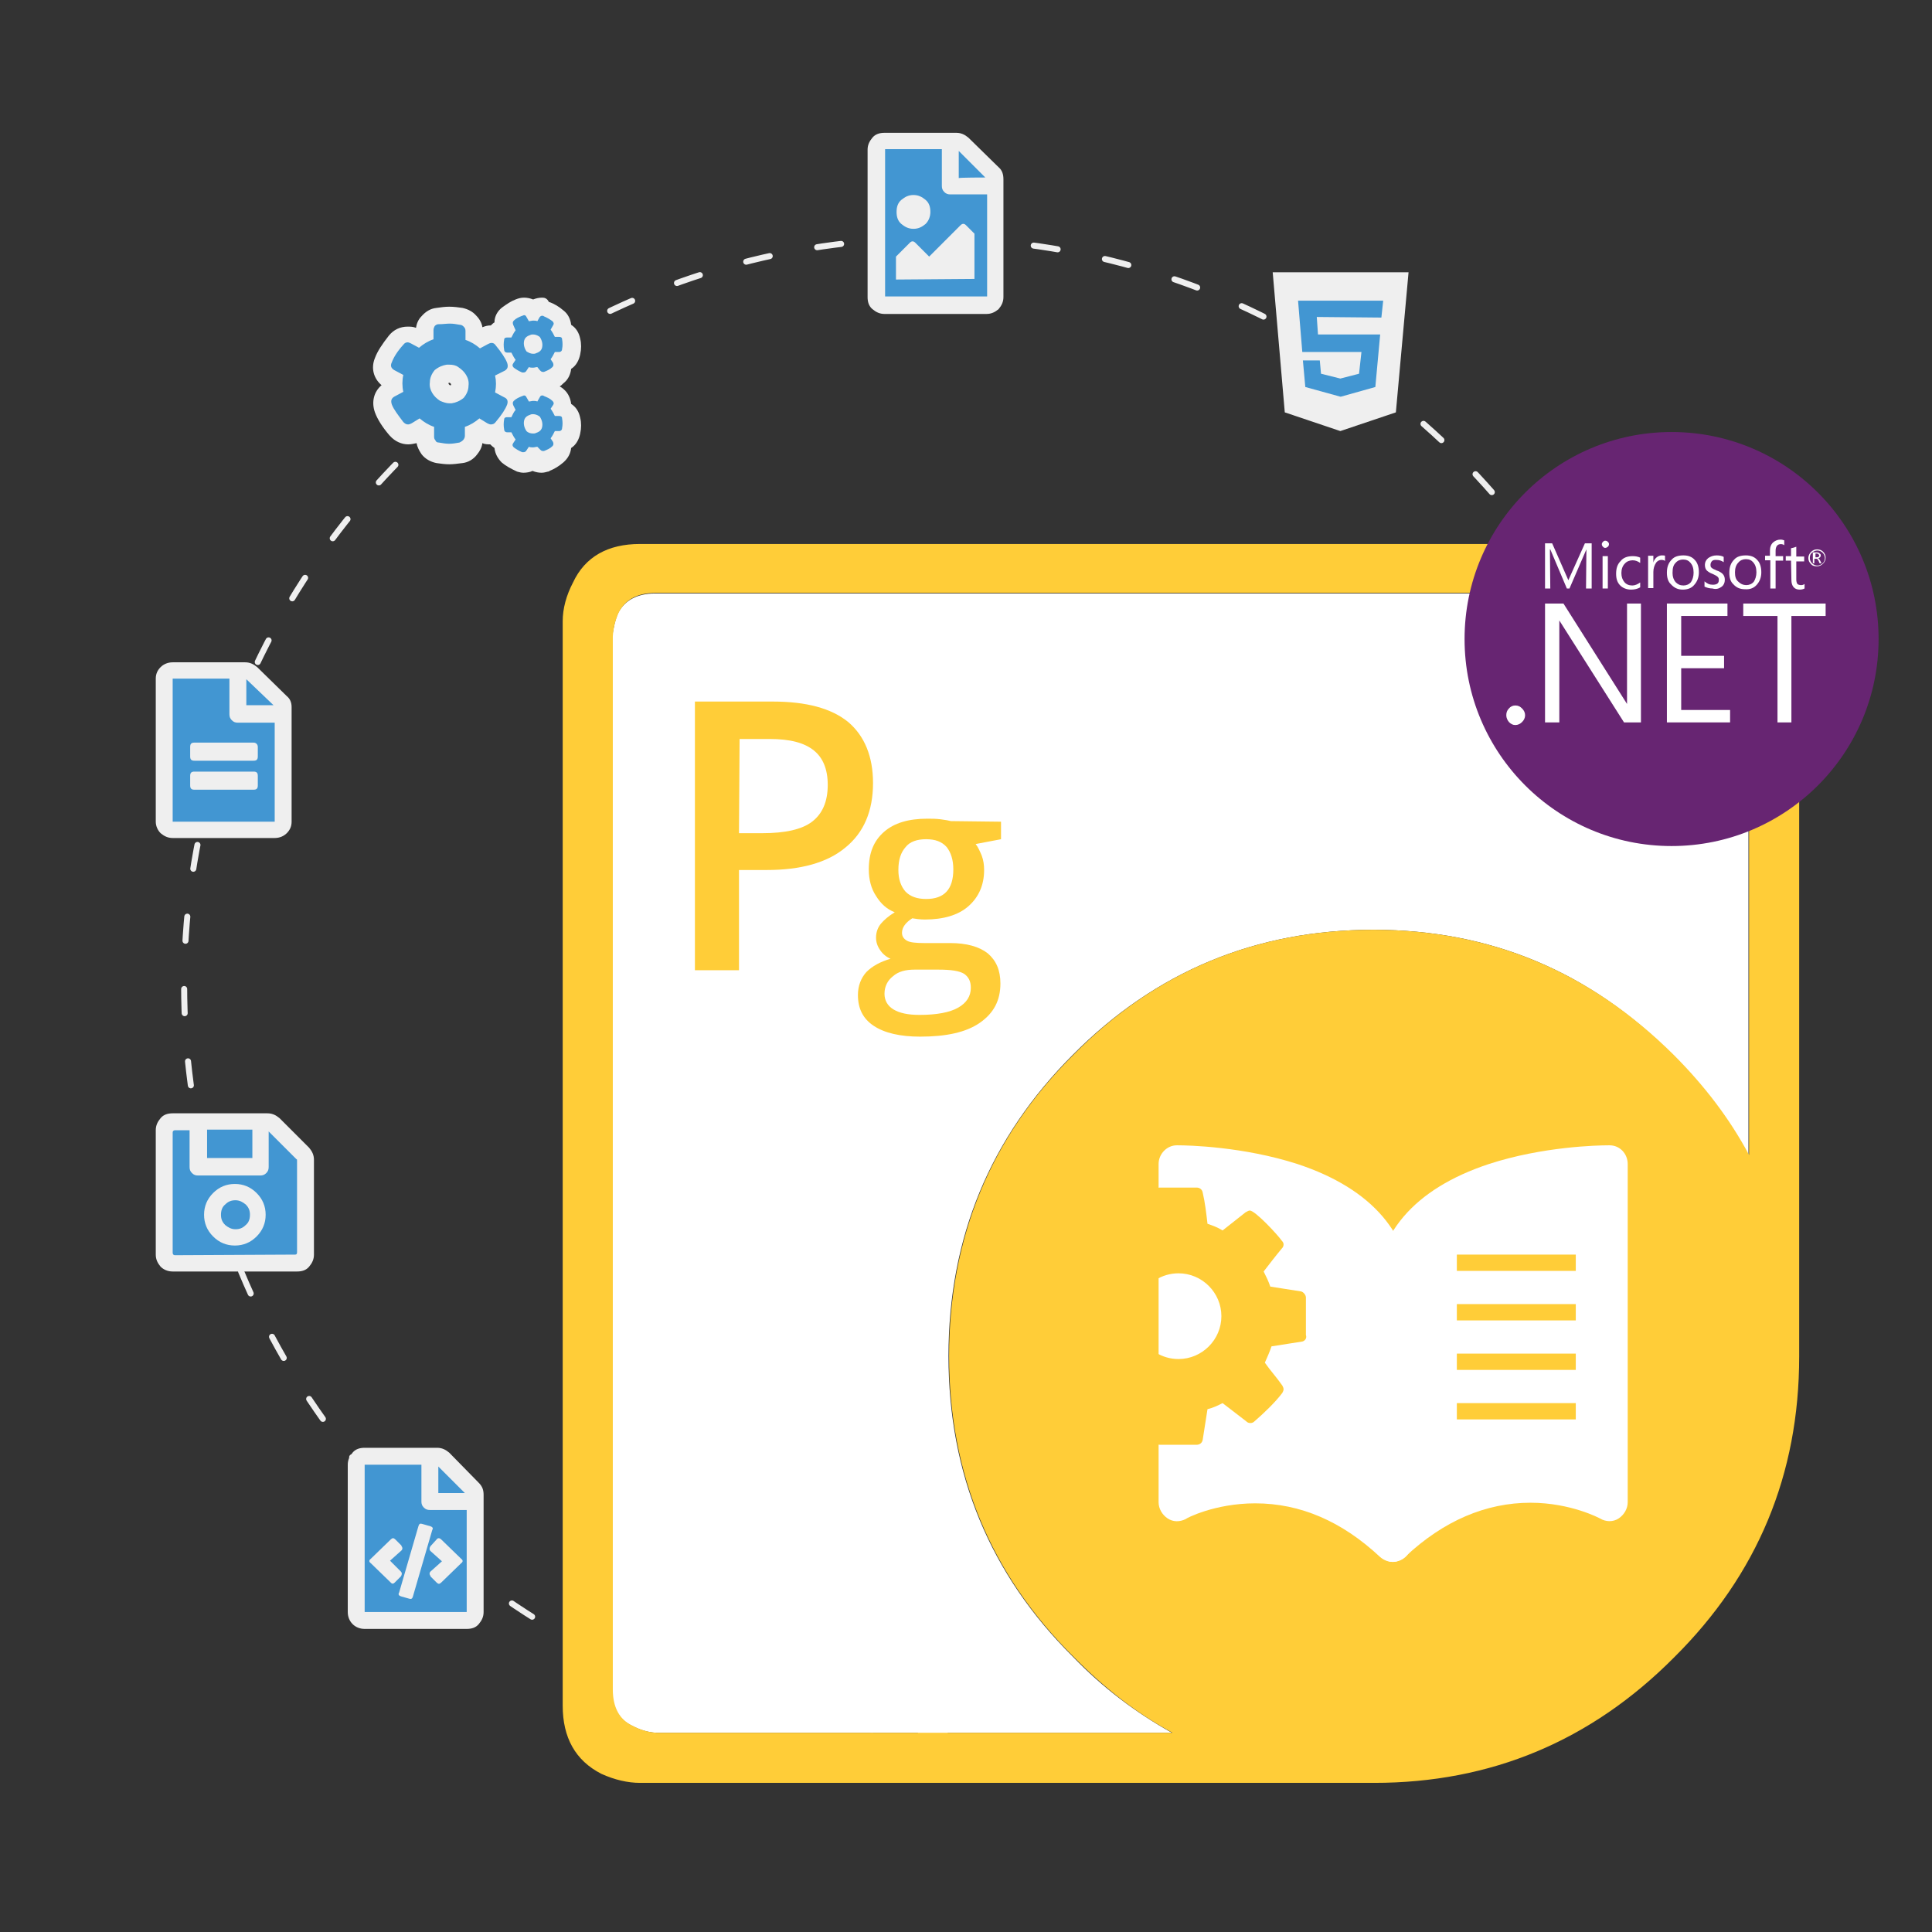<?xml version="1.0" encoding="utf-8"?>
<svg version="1.1" id="Layer_1" x="0px" y="0px" viewBox="0 0 320 320" style="enable-background:new 0 0 320 320;" xmlns="http://www.w3.org/2000/svg">
  <rect x="0" y="0" width="320" height="320" fill="#333333" stroke="none"/>
  <style type="text/css">
	.st0{fill:none;stroke:#EFEFEF;stroke-linecap:round;stroke-linejoin:round;stroke-miterlimit:10;stroke-dasharray:4,8;}
	.st1{fill-rule:evenodd;clip-rule:evenodd;fill:#FFFFFF;}
	.st2{fill-rule:evenodd;clip-rule:evenodd;fill:#FFCD38;}
	.st3{fill:#FFFFFF;}
	.st4{fill:#FFCD38;}
	.st5{fill:#EFEFEF;}
	.st6{fill:#DEDFDF;}
	.st7{fill:#4296D2;}
	.st8{fill:#0866AA;}
	.st9{fill:#2178BD;}
	.st10{fill:#4096D2;}
	.st11{display:none;fill:#FFFFFF;}
</style>
  <circle class="st0" cx="154.2" cy="163.2" r="123.7"/>
  <g id="_x2E_NET">
    <path id="XMLID_8_" class="st1" d="M227.5,154c-19.5,0-36.1,6.9-49.8,20.7c-13.7,13.7-20.6,30.3-20.6,49.9s6.9,36.2,20.6,49.8 c5,5.2,10.5,9.3,16.4,12.6h-85.5c-1.4-0.1-2.7-0.5-4-1.2c-2.1-1-3.2-3-3.2-6V105.5c0.2-1.5,0.5-2.9,1-4c1.1-2.1,3.2-3.2,6.1-3.2 h173.9l1.2,0.3c1,0.2,1.9,0.4,2.7,0.8c2.2,1,3.3,3.1,3.3,6.2v85.8c-3.2-5.9-7.4-11.4-12.5-16.6C263.4,160.9,246.8,154,227.5,154z"/>
    <path id="XMLID_2_" class="st2" d="M227.5,154c19.3,0,35.8,6.9,49.7,20.7c5.1,5.1,9.3,10.6,12.5,16.6v-85.8c0-3.1-1.1-5.1-3.3-6.2 c-0.8-0.3-1.7-0.6-2.7-0.8l-1.2-0.3H108.6c-3,0-5,1.1-6.1,3.2c-0.5,1.1-0.9,2.4-1,4v174.4c0,3,1.1,5,3.2,6c1.3,0.7,2.6,1.1,4,1.2 h85.5c-5.9-3.2-11.3-7.4-16.4-12.6c-13.7-13.6-20.6-30.2-20.6-49.8s6.9-36.3,20.6-49.9C191.4,160.9,208,154,227.5,154z M287.2,90.4 c1.9,0.3,3.3,0.8,4.4,1.4c4.3,2.1,6.4,5.8,6.4,11.2v121.7c0,19.5-6.9,36.1-20.7,49.8c-13.8,13.9-30.4,20.8-49.7,20.8H106 c-2,0-4.2-0.5-6.4-1.5c-4.3-2.2-6.4-6-6.4-11.3V102.9c0-2.1,0.6-4.3,1.7-6.4c2-4.3,5.8-6.4,11.1-6.4h179.1L287.2,90.4z"/>
    <g id="Book">
      <polygon class="st3" points="195.8,194.8 202.3,194.8 217.5,196.4 227.8,205.9 231.8,205.9 240.1,200.3 253.6,194.8 265.5,192.7 &#10;&#9;&#9;&#9;265.5,247.8 253.6,244 239.7,247.8 233.7,253.2 230.7,253.2 225.7,253.2 221.6,249.9 212.8,246.6 203.2,246.6 195.8,248.2 &#9;&#9;"/>
      <path class="st3" d="M230.7,258.7c-0.4,0-0.8-0.1-1.2-0.3c-1.1-0.5-1.8-1.6-1.8-2.8v-40.7c0-10.4,6.5-18,18.9-22.1 c8.9-2.9,18-3.1,19.8-3.1h0.2c1.7,0,3,1.4,3,3.1v56c0,1.1-0.6,2.1-1.5,2.7s-2.1,0.6-3.1,0c0,0-4.8-2.6-11.5-2.6 c-7.4,0-14.4,3-20.7,8.9C232.2,258.4,231.4,258.7,230.7,258.7z M263.4,196c-8,0.5-29.6,3.3-29.6,18.9v34.3 c6.1-4.2,12.7-6.3,19.7-6.3c4,0,7.4,0.7,9.9,1.5V196z"/>
      <path class="st3" d="M230.7,258.7c-0.8,0-1.5-0.3-2.1-0.8c-6.3-5.9-13.2-8.9-20.7-8.9c-6.7,0-11.5,2.5-11.5,2.6 c-1,0.5-2.1,0.5-3-0.1c-0.9-0.6-1.5-1.6-1.5-2.7v-56c0-1.7,1.4-3.1,3-3.1h0.2c1.7,0,10.8,0.2,19.8,3.1 c12.4,4.1,18.9,11.7,18.9,22.1v40.7c0,1.2-0.7,2.3-1.8,2.8C231.5,258.6,231.1,258.7,230.7,258.7z M207.9,242.8 c7,0,13.6,2.1,19.7,6.3v-34.3c0-15.6-21.6-18.4-29.6-18.9v48.3C200.5,243.6,203.9,242.8,207.9,242.8z"/>
    </g>
    <g>
      <path class="st4" d="M144.6,129.7c0,4.6-1.5,8.2-4.6,10.7c-3,2.5-7.4,3.7-13,3.7h-4.6v16.6h-7.3v-44.5H128c5.5,0,9.7,1.1,12.5,3.4 C143.2,121.9,144.6,125.3,144.6,129.7z M122.4,138h3.9c3.7,0,6.5-0.6,8.2-1.9c1.7-1.3,2.6-3.3,2.6-6.1c0-2.6-0.8-4.5-2.3-5.7 c-1.6-1.3-4-1.9-7.3-1.9h-5L122.4,138L122.4,138z"/>
      <path class="st4" d="M165.8,136.1v2.9l-4.2,0.8c0.4,0.5,0.7,1.2,1,1.9c0.3,0.8,0.4,1.6,0.4,2.4c0,2.5-0.9,4.5-2.6,6 c-1.7,1.5-4.2,2.2-7.2,2.2c-0.8,0-1.5-0.1-2.1-0.2c-1.1,0.7-1.7,1.5-1.7,2.4c0,0.6,0.3,1,0.8,1.3s1.5,0.4,2.9,0.4h4.3 c2.7,0,4.8,0.6,6.2,1.7c1.4,1.2,2.1,2.8,2.1,5c0,2.8-1.1,4.9-3.4,6.5s-5.6,2.3-9.9,2.3c-3.3,0-5.9-0.6-7.7-1.8 c-1.8-1.2-2.6-2.9-2.6-5.1c0-1.5,0.5-2.8,1.4-3.8c1-1,2.3-1.7,4-2.2c-0.7-0.3-1.3-0.8-1.7-1.4c-0.5-0.7-0.7-1.4-0.7-2.1 c0-0.9,0.3-1.7,0.8-2.3c0.5-0.6,1.3-1.3,2.3-1.9c-1.3-0.5-2.3-1.4-3.1-2.7c-0.8-1.2-1.2-2.7-1.2-4.4c0-2.7,0.8-4.7,2.5-6.2 c1.7-1.5,4.1-2.2,7.2-2.2c0.7,0,1.4,0,2.2,0.1c0.8,0.1,1.3,0.2,1.7,0.3L165.8,136.1L165.8,136.1z M146.5,164.6 c0,1.1,0.5,2,1.5,2.6c1,0.6,2.4,0.9,4.3,0.9c2.8,0,5-0.4,6.4-1.2s2.1-1.9,2.1-3.3c0-1.1-0.4-1.8-1.1-2.3c-0.8-0.5-2.2-0.7-4.3-0.7 h-3.9c-1.5,0-2.7,0.3-3.6,1.1C147,162.4,146.5,163.4,146.5,164.6z M148.8,144.1c0,1.5,0.4,2.7,1.2,3.6c0.8,0.8,1.9,1.2,3.4,1.2 c3,0,4.5-1.6,4.5-4.9c0-1.6-0.4-2.8-1.1-3.7c-0.8-0.9-1.9-1.3-3.4-1.3c-1.5,0-2.7,0.4-3.4,1.3 C149.2,141.2,148.8,142.4,148.8,144.1z"/>
    </g>
    <g id="shape">
      <g>
        <rect x="241.3" y="207.8" class="st4" width="19.7" height="2.7"/>
        <rect x="241.3" y="216" class="st4" width="19.7" height="2.7"/>
        <rect x="241.3" y="224.2" class="st4" width="19.7" height="2.7"/>
        <rect x="241.3" y="232.4" class="st4" width="19.7" height="2.7"/>
        <path class="st4" d="M215.7,222.2l-5.1,0.8c-0.3,0.9-0.7,1.8-1.1,2.7c0.9,1.3,2,2.5,2.9,3.8c0.1,0.2,0.2,0.4,0.2,0.6 c0,0.2-0.1,0.4-0.2,0.6c-1.2,1.6-3.1,3.4-4.6,4.7c-0.2,0.2-0.4,0.3-0.7,0.3c-0.3,0-0.5-0.1-0.7-0.3l-3.9-3 c-0.8,0.4-1.6,0.8-2.5,1l-0.8,5.1c-0.1,0.5-0.5,0.8-1,0.8h-6.1c-0.3,0-0.5-0.1-0.7-0.3v-15c1.1,0.7,2.4,1.1,3.8,1.1 c3.9,0,7.1-3.2,7.1-7.1c0-3.9-3.2-7.1-7.1-7.1c-1.4,0-2.7,0.4-3.8,1.1v-15c0.2-0.2,0.4-0.3,0.7-0.3h6.1c0.5,0,0.9,0.3,1,0.8 c0.4,1.7,0.6,3.5,0.8,5.2c0.9,0.3,1.7,0.6,2.5,1.1l3.8-3c0.2-0.1,0.5-0.3,0.7-0.3c0.9,0,4.7,4.1,5.3,5c0.2,0.2,0.3,0.4,0.3,0.6 c0,0.3-0.1,0.5-0.3,0.7c-1,1.2-2,2.5-3,3.8c0.4,0.8,0.8,1.6,1.1,2.5l5.1,0.8c0.4,0.1,0.8,0.6,0.8,1v6.2 C216.5,221.7,216.1,222.1,215.7,222.2z"/>
      </g>
    </g>
  </g>
  <g>
    <g>
      <polygon class="st7" points="212.9,47.1 231.2,48.2 229.8,65.2 222.6,70.2 215.4,66.7 &#9;&#9;"/>
      <polygon class="st7" points="159.3,50.4 163.4,50.4 164.8,47.1 165.4,27.7 158.8,23.9 146.3,23.9 145.3,38.1 145.8,50 &#9;&#9;"/>
      <polygon class="st7" points="46.5,116.5 40.3,110.3 28.1,110.3 28.1,137.2 46.5,137.6 &#9;&#9;"/>
      <polygon class="st7" points="51,191.1 44.9,185.6 28.7,185.3 27.2,187.1 27.2,208.7 50.5,209.1 &#9;&#9;"/>
      <polygon class="st7" points="78.8,247.1 72.8,241.1 58.4,240.7 59,268 77.7,268 &#9;&#9;"/>
    </g>
    <g>
      <g>
        <path class="st5" d="M210.8,45.1h22.5l-2.1,23.2l-9.2,3.1l-9.2-3.1L210.8,45.1z M228.8,52.6l0.3-2.8H215l0.7,8.5h9.8l-0.4,3.6 l-3.1,0.8l-3.2-0.8l-0.2-2.2h-2.8l0.4,4.4l5.8,1.6h0.1l5.7-1.6l0.8-8.7h-10.3l-0.2-2.9L228.8,52.6L228.8,52.6z"/>
      </g>
      <g>
        <path class="st5" d="M165.4,27.7c0.6,0.5,0.8,1.2,0.8,2v19.5c0,0.8-0.3,1.4-0.8,2c-0.6,0.5-1.2,0.8-2,0.8h-16.9 c-0.8,0-1.4-0.3-2-0.8s-0.8-1.2-0.8-2V24.8c0-0.8,0.3-1.4,0.8-2s1.2-0.8,2-0.8h11.9c0.8,0,1.4,0.3,2,0.8L165.4,27.7z M146.6,49.1 h16.9V32.2h-6.1c-0.4,0-0.7-0.1-1-0.4c-0.3-0.3-0.4-0.6-0.4-1v-6.1h-9.4V49.1L146.6,49.1z M149.3,33.1c0.6-0.5,1.2-0.8,2-0.8 s1.4,0.3,2,0.8s0.8,1.2,0.8,2s-0.3,1.5-0.8,2c-0.6,0.5-1.2,0.8-2,0.8s-1.4-0.3-2-0.8s-0.8-1.2-0.8-2S148.7,33.6,149.3,33.1z M148.4,46.3v-3.8l2.3-2.3c0.3-0.3,0.6-0.3,0.9,0l2.3,2.3l5.2-5.2c0.3-0.3,0.6-0.3,0.9,0l1.4,1.4v7.5L148.4,46.3L148.4,46.3z M163.2,29.4l-4.4-4.4v4.5C158.8,29.4,163.2,29.4,163.2,29.4z"/>
      </g>
      <g>
        <path class="st5" d="M51.2,190.1c0.5,0.6,0.8,1.2,0.8,2v15.7c0,0.8-0.3,1.4-0.8,2s-1.2,0.8-2,0.8H28.6c-0.8,0-1.5-0.3-2-0.8 c-0.5-0.6-0.8-1.2-0.8-2v-20.6c0-0.8,0.3-1.4,0.8-2s1.2-0.8,2-0.8h15.7c0.8,0,1.4,0.3,2,0.8L51.2,190.1z M48.9,207.8 c0.2,0,0.3-0.1,0.3-0.4v-15.2c0-0.1,0-0.2-0.1-0.2l-4.6-4.6v5.9c0,0.4-0.1,0.7-0.4,1c-0.3,0.3-0.6,0.4-1,0.4H32.8 c-0.4,0-0.7-0.1-1-0.4c-0.3-0.3-0.4-0.6-0.4-1v-6.1H29c-0.2,0-0.4,0.1-0.4,0.4v19.9c0,0.2,0.1,0.4,0.4,0.4L48.9,207.8L48.9,207.8 z M35.3,197.6c1-1,2.2-1.5,3.6-1.5s2.6,0.5,3.6,1.5s1.5,2.2,1.5,3.6s-0.5,2.6-1.5,3.6s-2.2,1.5-3.6,1.5s-2.6-0.5-3.6-1.5 s-1.5-2.2-1.5-3.6S34.3,198.6,35.3,197.6z M41.8,187.1h-7.5v4.7h7.5V187.1z M37.3,202.9c0.5,0.4,1,0.7,1.7,0.7s1.2-0.2,1.7-0.7 c0.5-0.4,0.7-1,0.7-1.7s-0.2-1.2-0.7-1.7c-0.5-0.4-1-0.7-1.7-0.7s-1.2,0.2-1.7,0.7c-0.5,0.4-0.7,1-0.7,1.7S36.8,202.4,37.3,202.9 z"/>
      </g>
      <g>
        <path class="st5" d="M79.3,245.6c0.6,0.6,0.8,1.2,0.8,2V267c0,0.8-0.3,1.4-0.8,2s-1.2,0.8-2,0.8H60.4c-0.8,0-1.5-0.3-2-0.8 s-0.8-1.2-0.8-2v-24.4c0-0.8,0.3-1.4,0.8-2s1.2-0.8,2-0.8h12c0.8,0,1.4,0.3,2,0.8L79.3,245.6z M77.3,267v-16.9h-6.1 c-0.4,0-0.7-0.1-1-0.4c-0.3-0.3-0.4-0.6-0.4-1v-6.1h-9.4V267H77.3z M66.4,260.3c0.2,0.2,0.2,0.5,0,0.8l-1,1 c-0.1,0.1-0.2,0.2-0.4,0.2c-0.1,0-0.2-0.1-0.3-0.2l-3.3-3.2c-0.3-0.2-0.3-0.5,0-0.7l3.3-3.2c0.3-0.3,0.5-0.3,0.8,0l1,1v0.1 c0.2,0.2,0.2,0.5,0,0.7l-1.9,1.7L66.4,260.3z M69.9,252.4l1.4,0.4c0.3,0.1,0.5,0.3,0.3,0.6l-3.2,11c-0.1,0.4-0.3,0.5-0.6,0.4 l-1.4-0.4c-0.3-0.1-0.5-0.3-0.3-0.6l3.2-11C69.4,252.4,69.6,252.3,69.9,252.4z M71.3,256.9c-0.2-0.2-0.2-0.5,0-0.8l1-1.1 c0.2-0.3,0.5-0.3,0.8,0l3.3,3.2c0.3,0.2,0.3,0.5,0,0.7l-3.3,3.2c-0.3,0.3-0.5,0.3-0.8,0l-1-1V261c-0.2-0.2-0.2-0.5,0-0.7l1.9-1.7 L71.3,256.9z M72.6,242.9v4.4H77L72.6,242.9z"/>
      </g>
      <g>
        <path class="st5" d="M48.3,117.1v19c0,0.8-0.3,1.4-0.8,1.9s-1.2,0.8-2,0.8H28.6c-0.8,0-1.4-0.3-2-0.8c-0.5-0.5-0.8-1.2-0.8-1.9 v-23.7c0-0.8,0.3-1.4,0.8-1.9s1.2-0.8,2-0.8h12c0.8,0,1.4,0.3,2,0.8l4.9,4.8C48,115.7,48.3,116.3,48.3,117.1z M45.5,136.1v-16.4 h-6.1c-0.4,0-0.7-0.1-1-0.4s-0.4-0.6-0.4-1v-5.9h-9.4v23.7H45.5z M42.7,123.7v1.6c0,0.5-0.2,0.7-0.7,0.7h-9.8 c-0.5,0-0.7-0.2-0.7-0.7v-1.6c0-0.5,0.2-0.7,0.7-0.7H42C42.4,123,42.7,123.3,42.7,123.7z M42,127.8c0.5,0,0.7,0.2,0.7,0.7v1.6 c0,0.5-0.2,0.7-0.7,0.7h-9.8c-0.5,0-0.7-0.2-0.7-0.7v-1.6c0-0.5,0.2-0.7,0.7-0.7H42z M40.8,112.5v4.3h4.5L40.8,112.5z"/>
      </g>
    </g>
  </g>
  <g>
    <g>
      <g>
        <circle class="st11" cx="923.5" cy="-48.5" r="8.1"/>
      </g>
    </g>
  </g>
  <g>
    <g>
      <g>
        <path class="st7" d="M89.8,76.4c-0.6,0-1.1-0.3-1.5-0.7c-0.4,0.5-0.9,0.7-1.5,0.7c-0.2,0-0.4,0-0.6-0.1c0,0-0.1,0-0.1,0 c-0.7-0.3-1.3-0.6-1.8-1.1c-0.7-0.6-0.9-1.4-0.6-2.2c-0.7-0.1-1.3-0.6-1.5-1.3c-0.3,0.1-0.5,0.1-0.7,0.1c-0.5,0-0.9-0.1-1.3-0.4 l-0.4-0.2c-0.3,0.2-0.7,0.4-1,0.6v0.5c0,0.6-0.2,1.2-0.6,1.6c-0.4,0.5-1,0.8-1.6,0.9c-0.6,0.1-1.2,0.2-1.9,0.2 c-0.6,0-1.3-0.1-1.9-0.2c-0.6-0.1-1.2-0.4-1.6-0.9c-0.4-0.5-0.6-1-0.6-1.6v-0.5c-0.4-0.2-0.7-0.4-1-0.6l-0.4,0.2 c-0.4,0.3-0.9,0.4-1.3,0.4c-0.5,0-1.2-0.2-1.9-0.9c-1.1-1.3-1.8-2.4-2.1-3.4c-0.5-1.2,0-2.4,1.1-3.1l0.6-0.3c0-0.4,0-0.7,0-1.1 l-0.5-0.3c-1.2-0.7-1.7-1.9-1.1-3.2c0.3-0.9,1-2,2.1-3.3c0.5-0.6,1.2-0.9,1.9-0.9c0.4,0,0.9,0.1,1.3,0.4l0.4,0.2 c0.3-0.2,0.7-0.4,1.1-0.6v-0.5c0-0.6,0.2-1.2,0.6-1.7c0.4-0.5,0.9-0.8,1.6-0.8c0.6-0.1,1.3-0.2,1.9-0.2c0.6,0,1.3,0.1,2,0.2 c0.5,0.1,1,0.3,1.5,0.8c0.4,0.5,0.7,1.1,0.7,1.7v0.5c0.4,0.2,0.7,0.4,1,0.6l0.4-0.2c0.4-0.3,0.9-0.4,1.3-0.4c0.2,0,0.5,0,0.7,0.1 c0.3-0.6,0.8-1,1.5-1.2c-0.3-0.8-0.1-1.7,0.7-2.2c0.5-0.5,1.1-0.8,1.8-1.1c0.3-0.1,0.5-0.2,0.8-0.2c0.6,0,1.1,0.3,1.5,0.7 c0.4-0.4,0.9-0.7,1.5-0.7c0.3,0,0.5,0.1,0.8,0.2c0.6,0.2,1.3,0.6,1.8,1.1c0.7,0.6,0.9,1.4,0.6,2.2c0.9,0.2,1.5,0.8,1.6,1.7 c0.1,0.7,0.1,1.4,0,2.1c-0.1,0.9-0.8,1.5-1.6,1.7c0.3,0.9,0,1.7-0.7,2.3c-0.5,0.4-1.1,0.8-1.8,1c0,0-0.1,0-0.1,0 c-0.2,0.1-0.4,0.1-0.6,0.1c-0.6,0-1.1-0.3-1.5-0.7c-0.4,0.5-0.9,0.7-1.5,0.7c-0.2,0-0.4,0-0.6-0.1c0,0-0.1,0-0.1,0 c-0.5-0.2-0.9-0.4-1.3-0.7c-0.1,0.1-0.3,0.2-0.5,0.3c0,0-0.6,0.3-0.6,0.3c0,0.3,0,0.7,0,1.1c0,0,0.6,0.3,0.6,0.3 c0.2,0.1,0.4,0.2,0.5,0.4c0.4-0.3,0.8-0.5,1.3-0.6c0.2-0.1,0.5-0.1,0.7-0.1c0.6,0,1.1,0.3,1.5,0.7c0.4-0.4,0.9-0.7,1.5-0.7 c0.3,0,0.5,0.1,0.8,0.2c0.6,0.2,1.3,0.6,1.8,1.1c0.7,0.6,0.9,1.4,0.6,2.2c0.9,0.2,1.5,0.8,1.6,1.7c0.1,0.7,0.1,1.4,0,2.1 c-0.1,0.9-0.8,1.5-1.6,1.7c0.3,0.8,0,1.6-0.6,2.2c-0.6,0.5-1.2,0.8-1.9,1.1c0,0-0.1,0-0.1,0C90.2,76.4,90,76.4,89.8,76.4z M88.3,70.3l0.1,0c0,0,0-0.1-0.1-0.2c0,0,0,0,0,0c0,0,0,0,0,0C88.2,70.1,88.2,70.2,88.3,70.3C88.3,70.3,88.3,70.3,88.3,70.3z M73.2,62.3c-0.3,0.4-0.4,0.7-0.4,1.1c0,0.4,0,0.7,0.2,0.9c0.2,0.3,0.5,0.6,0.8,0.8c0.2,0.1,0.4,0.2,0.7,0.2c0.1,0,0.2,0,0.2,0 c0.4,0,0.7-0.2,1.1-0.4c0.3-0.4,0.4-0.7,0.4-1.1c0-0.4,0-0.7-0.2-0.9c-0.2-0.3-0.5-0.6-0.8-0.8c-0.2-0.1-0.4-0.2-0.7-0.2 c-0.1,0-0.1,0-0.2,0C73.9,61.9,73.6,62.1,73.2,62.3z M88.3,57.1l0.1,0c0,0,0-0.1-0.1-0.2c0,0,0,0,0,0c0,0,0,0,0,0 C88.2,56.9,88.2,57,88.3,57.1C88.3,57.1,88.3,57.1,88.3,57.1z"/>
        <path class="st5" d="M89.8,52.3c0.1,0,0.2,0,0.3,0.1c0.5,0.2,1,0.5,1.4,0.8c0.2,0.2,0.3,0.4,0.1,0.7l-0.4,0.7 c0.3,0.4,0.5,0.8,0.7,1.2h0.7c0.3,0,0.5,0.1,0.5,0.4c0.1,0.6,0.1,1.1,0,1.6c0,0.3-0.2,0.5-0.5,0.5h-0.7c-0.2,0.4-0.4,0.8-0.7,1.2 l0.4,0.6c0.1,0.3,0.1,0.5-0.1,0.7c-0.4,0.4-0.9,0.6-1.4,0.8c-0.1,0-0.1,0-0.2,0c-0.2,0-0.3-0.1-0.5-0.3L89,60.8 c-0.2,0-0.5,0.1-0.7,0.1c-0.2,0-0.5,0-0.7-0.1l-0.4,0.6c-0.1,0.2-0.3,0.3-0.5,0.3c-0.1,0-0.1,0-0.2,0c-0.5-0.2-1-0.5-1.4-0.8 c-0.2-0.2-0.3-0.4-0.1-0.7l0.4-0.6c-0.3-0.4-0.5-0.8-0.7-1.2H84c-0.3,0-0.5-0.2-0.5-0.5c-0.1-0.5-0.1-1.1,0-1.6 c0-0.3,0.2-0.4,0.5-0.4h0.7c0.2-0.4,0.4-0.8,0.7-1.2L85,53.8c-0.1-0.3-0.1-0.5,0.1-0.7c0.4-0.4,0.9-0.6,1.4-0.8 c0.1,0,0.2-0.1,0.3-0.1c0.2,0,0.3,0.1,0.4,0.3l0.4,0.7c0.2,0,0.5-0.1,0.7-0.1c0.2,0,0.5,0,0.7,0.1l0.4-0.7 C89.5,52.4,89.6,52.3,89.8,52.3 M88.3,58.6c0.2,0,0.3,0,0.5-0.1c0.6-0.2,0.9-0.5,1-1c0.1-0.5,0-1.1-0.4-1.7 c-0.4-0.3-0.8-0.4-1.1-0.4c-0.2,0-0.3,0-0.5,0.1c-0.6,0.2-0.9,0.5-1,1c-0.1,0.5,0,1.1,0.4,1.7C87.5,58.4,87.9,58.6,88.3,58.6 M74.5,53.6c0.6,0,1.1,0.1,1.7,0.2c0.2,0,0.4,0.1,0.6,0.3c0.2,0.2,0.3,0.4,0.3,0.7v1.5c0.9,0.3,1.7,0.8,2.4,1.4l1.3-0.7 c0.2-0.1,0.4-0.2,0.6-0.2c0.3,0,0.5,0.1,0.7,0.4c0.9,1.1,1.6,2.1,1.9,2.9c0.2,0.6,0.1,1-0.4,1.3L82,62.2c0.2,0.9,0.2,1.8,0,2.8 l1.5,0.8C84,66,84.2,66.4,84,67c-0.3,0.8-0.9,1.7-1.9,2.9c-0.2,0.3-0.5,0.4-0.8,0.4c-0.2,0-0.4-0.1-0.6-0.2l-1.3-0.8 c-0.7,0.6-1.5,1.1-2.4,1.4v1.5c0,0.2-0.1,0.5-0.3,0.7c-0.2,0.2-0.4,0.3-0.6,0.4c-0.6,0.1-1.1,0.2-1.7,0.2s-1.1-0.1-1.7-0.2 c-0.3,0-0.5-0.1-0.6-0.4c-0.2-0.2-0.2-0.4-0.2-0.7v-1.5c-0.9-0.3-1.7-0.8-2.4-1.4l-1.3,0.8c-0.2,0.1-0.4,0.2-0.6,0.2 c-0.3,0-0.5-0.1-0.8-0.4c-0.9-1.2-1.6-2.1-1.9-2.9c-0.2-0.6-0.1-1,0.4-1.3l1.5-0.8c-0.2-0.9-0.2-1.9,0-2.8l-1.5-0.8 c-0.5-0.3-0.7-0.7-0.4-1.3c0.3-0.8,0.9-1.8,1.9-2.9c0.2-0.3,0.5-0.4,0.7-0.4c0.2,0,0.4,0.1,0.6,0.2l1.3,0.7 c0.7-0.6,1.5-1.1,2.4-1.4v-1.5c0-0.3,0.1-0.5,0.2-0.7c0.2-0.2,0.4-0.3,0.6-0.3C73.4,53.7,73.9,53.6,74.5,53.6 M74.4,66.8 c0.1,0,0.3,0,0.4,0c0.7-0.1,1.4-0.4,2-0.9c0.5-0.6,0.8-1.3,0.8-2c0.1-0.7-0.1-1.3-0.4-1.8c-0.3-0.5-0.7-0.9-1.3-1.3 c-0.4-0.3-0.9-0.4-1.5-0.4c-0.1,0-0.3,0-0.4,0c-0.7,0.1-1.4,0.4-2,0.9c-0.5,0.6-0.8,1.3-0.8,2c-0.1,0.7,0.1,1.3,0.4,1.8 c0.3,0.5,0.7,0.9,1.3,1.3C73.4,66.6,73.9,66.8,74.4,66.8 M89.8,65.5c0.1,0,0.2,0,0.3,0.1c0.5,0.2,1,0.4,1.4,0.8 c0.2,0.2,0.3,0.4,0.1,0.7l-0.4,0.6c0.3,0.4,0.5,0.8,0.7,1.2h0.7c0.3,0,0.5,0.1,0.5,0.4c0.1,0.6,0.1,1.1,0,1.6 c0,0.3-0.2,0.5-0.5,0.5h-0.7c-0.2,0.4-0.4,0.8-0.7,1.2l0.4,0.6c0.1,0.3,0.1,0.5-0.1,0.7c-0.4,0.4-0.9,0.6-1.4,0.8 c-0.1,0-0.1,0-0.2,0c-0.2,0-0.3-0.1-0.5-0.3L89,74c-0.2,0-0.5,0.1-0.7,0.1c-0.2,0-0.5,0-0.7-0.1l-0.4,0.6 c-0.1,0.2-0.3,0.3-0.5,0.3c-0.1,0-0.1,0-0.2,0c-0.5-0.2-1-0.5-1.4-0.8c-0.2-0.2-0.3-0.4-0.1-0.7l0.4-0.6 c-0.3-0.4-0.5-0.8-0.7-1.2H84c-0.3,0-0.5-0.2-0.5-0.5c-0.1-0.5-0.1-1.1,0-1.6c0-0.3,0.2-0.4,0.5-0.4h0.7c0.2-0.4,0.4-0.9,0.7-1.2 L85,67.1c-0.1-0.3-0.1-0.5,0.1-0.7c0.4-0.4,0.9-0.6,1.4-0.8c0.1,0,0.2-0.1,0.3-0.1c0.2,0,0.3,0.1,0.4,0.3l0.4,0.7 c0.2,0,0.5-0.1,0.7-0.1c0.2,0,0.5,0,0.7,0.1l0.4-0.7C89.5,65.6,89.6,65.5,89.8,65.5 M88.3,71.8c0.2,0,0.3,0,0.5-0.1 c0.6-0.2,0.9-0.5,1-1c0.1-0.5,0-1.1-0.4-1.7c-0.4-0.3-0.8-0.4-1.1-0.4c-0.2,0-0.3,0-0.5,0.1c-0.6,0.2-0.9,0.5-1,1 c-0.1,0.5,0,1.1,0.4,1.7C87.5,71.7,87.9,71.8,88.3,71.8 M89.8,49.3c-0.5,0-1,0.1-1.5,0.3c-0.5-0.2-1-0.3-1.5-0.3 c-0.5,0-0.9,0.1-1.4,0.3c-0.8,0.3-1.5,0.8-2.2,1.3c-0.8,0.6-1.3,1.5-1.3,2.5c-0.2,0.1-0.4,0.3-0.6,0.5c0,0,0,0,0,0 c-0.5,0-0.9,0.1-1.4,0.3c-0.1-0.7-0.5-1.4-1-1.9c-0.6-0.7-1.4-1.1-2.3-1.3c-0.7-0.1-1.4-0.2-2.2-0.2c-0.7,0-1.4,0.1-2.1,0.2 c-1,0.1-1.8,0.6-2.5,1.4c-0.5,0.5-0.8,1.2-0.9,1.9c-0.5-0.2-0.9-0.2-1.4-0.2c-1.2,0-2.3,0.5-3.1,1.5c-1.1,1.4-1.9,2.6-2.3,3.7 c-0.7,1.7-0.2,3.4,1.1,4.5c-1.3,1.1-1.7,2.8-1.1,4.5c0.4,1.1,1.2,2.4,2.4,3.8c0,0,0,0,0.1,0.1c0.8,0.9,1.9,1.4,3,1.4 c0.5,0,0.9-0.1,1.4-0.2c0.1,0.6,0.4,1.2,0.8,1.8c0.6,0.8,1.5,1.3,2.5,1.5c0.7,0.1,1.4,0.2,2.1,0.2c0.7,0,1.4-0.1,2.2-0.2 c0.9-0.1,1.8-0.6,2.4-1.4c0.5-0.6,0.8-1.2,0.9-1.9c0.4,0.2,0.9,0.2,1.3,0.2c0.2,0.2,0.4,0.4,0.7,0.6c0.1,0.9,0.5,1.7,1.2,2.4 c0.7,0.6,1.5,1,2.3,1.4c0.1,0,0.2,0.1,0.2,0.1c0.4,0.1,0.7,0.2,1.1,0.2c0.5,0,1.1-0.1,1.5-0.3c0.5,0.2,1,0.3,1.5,0.3 c0.4,0,0.7-0.1,1.1-0.2c0.1,0,0.2,0,0.2-0.1c0.8-0.3,1.6-0.8,2.3-1.4c0.8-0.7,1.2-1.5,1.3-2.4c0.8-0.5,1.3-1.4,1.5-2.4 c0.2-0.9,0.2-1.8,0-2.6c-0.2-1-0.7-1.8-1.5-2.3c-0.1-0.9-0.5-1.8-1.2-2.4c-0.2-0.2-0.5-0.4-0.7-0.5c0.2-0.1,0.4-0.3,0.6-0.5 c0.8-0.6,1.2-1.5,1.3-2.4c0.8-0.5,1.3-1.4,1.5-2.4c0.2-0.9,0.2-1.8,0-2.6c-0.2-1-0.7-1.8-1.5-2.3c-0.1-0.9-0.5-1.8-1.3-2.4 c-0.7-0.6-1.5-1.1-2.4-1.4C90.6,49.4,90.2,49.3,89.8,49.3L89.8,49.3z M74.3,63.4c0.1,0,0.1,0,0.2,0c0,0,0,0,0,0 c0.1,0.1,0.1,0.1,0.2,0.2c0,0,0,0,0,0.1c0,0,0,0.1,0,0.1c-0.1,0-0.1,0-0.2,0c0,0,0,0,0,0c-0.1-0.1-0.1-0.1-0.2-0.2c0,0,0,0,0-0.1 C74.3,63.5,74.3,63.4,74.3,63.4L74.3,63.4z"/>
      </g>
    </g>
  </g>
  <circle cx="276.866" cy="105.844" r="34.288" fill="#672572" style=""/>
  <g id="prefix__XMLID_2_" transform="matrix(0.623, 0, 0, 0.623, 141.959, 70.933)" style="">
    <path id="prefix__XMLID_3_" class="prefix__st0" d="M229.9 42.1c.5-.4.8-1 .8-1.8 0-.7-.2-1.2-.6-1.6-.3-.3-.9-.7-1.6-.9-.7-.3-1.1-.5-1.3-.7-.3-.2-.3-.5-.3-.9 0-.3.2-.7.4-.9.3-.3.7-.3 1.1-.3.8 0 1.4.2 2 .6v-1.4c-.5-.3-1.2-.4-1.9-.4-.9 0-1.6.3-2.2.7-.6.5-.9 1.1-.9 1.8s.2 1.2.5 1.5.9.7 1.5.9c.7.3 1.2.6 1.4.8.3.3.3.5.3.9 0 .8-.5 1.2-1.6 1.2-.9 0-1.5-.3-2.2-.9v1.4c.6.3 1.4.5 2.1.5 1.1.3 1.8 0 2.5-.5z" style="fill: rgb(255, 255, 255);"/>
    <path id="prefix__XMLID_29_" class="prefix__st0" d="M242.8 42.6h1.4v-7.4h2V34h-2v-1.4c0-1.2.5-1.8 1.4-1.8.3 0 .7.1.9.3v-1.3c-.3-.1-.6-.2-1-.2-.8 0-1.4.3-1.9.7-.6.5-.9 1.3-.9 2.2v1.4h-1.3v1.2h1.4v7.5z" style="fill: rgb(255, 255, 255);"/>
    <path id="prefix__XMLID_30_" class="prefix__st0" d="M198.9 31.8c.3 0 .4-.1.7-.3.2-.2.3-.4.3-.7s-.1-.4-.3-.6-.4-.3-.7-.3-.4.1-.6.3c-.2.2-.3.4-.3.6 0 .3.1.5.3.7s.3.3.6.3z" style="fill: rgb(255, 255, 255);"/>
    <path id="prefix__XMLID_31_" class="prefix__st0" d="M205.8 42.9c.9 0 1.7-.2 2.4-.6V41c-.7.5-1.4.8-2.1.8-.9 0-1.6-.3-2.1-.9-.5-.6-.8-1.4-.8-2.4s.3-1.9.9-2.5c.5-.6 1.3-.9 2.1-.9s1.4.3 2 .7v-1.4c-.6-.3-1.3-.4-2-.4-1.4 0-2.5.4-3.2 1.3-.9.9-1.2 2-1.2 3.4 0 1.3.3 2.3 1.1 3.1.6.6 1.6 1.1 2.9 1.1z" style="fill: rgb(255, 255, 255);"/>
    <path id="prefix__XMLID_34_" class="prefix__st0" d="M254.8 34.7h.3c.2 0 .3.2.5.5l.3.7h.5l-.4-.8c-.2-.3-.3-.5-.5-.5.3-.1.4-.2.5-.3.2-.2.2-.3.2-.5 0-.3-.1-.4-.3-.5-.2-.2-.4-.3-.9-.3h-.9v2.9h.4v-1.2h.3zm0-1.4h.3c.3 0 .4.1.5.2.1.1.2.2.2.3 0 .3-.2.5-.6.5h-.4v-1z" style="fill: rgb(255, 255, 255);"/>
    <path id="prefix__XMLID_35_" class="prefix__st0" d="M248.4 40.3c0 1.7.8 2.6 2.2 2.6.5 0 .9-.1 1.3-.3v-1.2c-.3.2-.5.3-.9.3s-.8-.1-1-.3c-.2-.3-.3-.7-.3-1.2v-4.8h2.1v-1.3h-2.1v-2.6c-.5.2-.9.3-1.4.4V34h-1.4v1.2h1.4l.1 5.1z" style="fill: rgb(255, 255, 255);"/>
    <path id="prefix__XMLID_40_" class="prefix__st0" d="M255.2 36.7c.7 0 1.2-.3 1.6-.7s.7-.9.7-1.6c0-.7-.3-1.2-.7-1.6-.4-.4-.9-.6-1.6-.6-.7 0-1.2.3-1.6.7-.4.4-.7 1-.7 1.6 0 .7.3 1.2.7 1.6.4.5 1 .6 1.6.6zm-1.3-3.6c.4-.4.9-.6 1.4-.6s1 .2 1.4.6c.4.4.6.9.6 1.4s-.2 1.1-.6 1.4c-.4.4-.9.6-1.4.6s-1-.2-1.4-.6-.6-.9-.6-1.4.1-1.1.6-1.4z" style="fill: rgb(255, 255, 255);"/>
    <path id="prefix__XMLID_41_" class="prefix__st0" d="M198.2 34h1.4v8.6h-1.4V34z" style="fill: rgb(255, 255, 255);"/>
    <path id="prefix__XMLID_44_" class="prefix__st0" d="M219.5 42.9c1.3 0 2.4-.4 3.1-1.3.8-.9 1.2-2 1.2-3.3s-.3-2.5-1.1-3.3c-.7-.8-1.7-1.2-3-1.2s-2.4.3-3.1 1.1c-.9.9-1.3 2-1.3 3.5 0 1.3.3 2.4 1.1 3.1.8.9 1.8 1.4 3.1 1.4zm-1.9-7.1c.5-.6 1.2-.9 2-.9.9 0 1.5.3 2 .9.5.6.8 1.4.8 2.6 0 1-.3 1.9-.7 2.5-.5.6-1.2.9-2 .9-.9 0-1.5-.3-2.1-.9-.5-.6-.8-1.4-.8-2.4 0-1.3.2-2.1.8-2.7z" style="fill: rgb(255, 255, 255);"/>
    <path id="prefix__XMLID_47_" class="prefix__st0" d="M239.2 41.6c.8-.9 1.2-2 1.2-3.3s-.3-2.5-1.1-3.3c-.7-.8-1.7-1.2-3-1.2s-2.4.3-3.1 1.1c-.9.9-1.3 2-1.3 3.5 0 1.3.3 2.4 1.1 3.1.8.9 1.8 1.3 3.1 1.3 1.4.1 2.4-.4 3.1-1.2zm-5.8-3.3c0-1.1.3-2 .9-2.6.5-.6 1.2-.9 2-.9.9 0 1.5.3 2 .9.5.6.8 1.4.8 2.6 0 1-.3 1.9-.7 2.5-.5.6-1.2.9-2 .9s-1.5-.3-2.1-.9c-.7-.6-.9-1.4-.9-2.5z" style="fill: rgb(255, 255, 255);"/>
    <path id="prefix__XMLID_48_" class="prefix__st0" d="M219.1 63.8h11.4v-3.3h-11.4V49.9h12.3v-3.3h-16.1v31.6h16.8v-3.3h-13V63.8z" style="fill: rgb(255, 255, 255);"/>
    <path id="prefix__XMLID_49_" class="prefix__st0" d="M235.6 49.9h9.1v28.3h3.7V49.9h9.1v-3.3h-21.9v3.3z" style="fill: rgb(255, 255, 255);"/>
    <path id="prefix__XMLID_50_" class="prefix__st0" d="M175 73.7c-.7 0-1.3.3-1.7.8-.5.5-.7 1.1-.7 1.8s.3 1.3.7 1.8c.5.5 1 .8 1.7.8s1.3-.3 1.8-.8.8-1.1.8-1.8-.3-1.3-.8-1.8-1-.8-1.8-.8z" style="fill: rgb(255, 255, 255);"/>
    <path id="prefix__XMLID_51_" class="prefix__st0" d="M212.6 34.3c-.4.3-.8.9-.9 1.4v-1.8h-1.4v8.6h1.4v-4.3c0-1 .3-1.8.7-2.4.3-.5.9-.8 1.4-.8.4 0 .9.1 1 .3v-1.4c-.2-.1-.4-.1-.9-.1-.4 0-.9.2-1.3.5z" style="fill: rgb(255, 255, 255);"/>
    <path id="prefix__XMLID_52_" class="prefix__st0" d="M184.2 32.2h.1l4.4 10.4h.7l4.5-10.4-.1 10.4h1.5v-12h-1.8l-4.4 9.8-4.3-9.8h-1.9v12h1.4l-.1-10.4z" style="fill: rgb(255, 255, 255);"/>
    <path id="prefix__XMLID_53_" class="prefix__st0" d="M204.7 73.3l-16.9-26.7h-4.9v31.6h3.8V51.1l17.2 27.1h4.5V46.6h-3.7v26.7z" style="fill: rgb(255, 255, 255);"/>
  </g>
</svg>